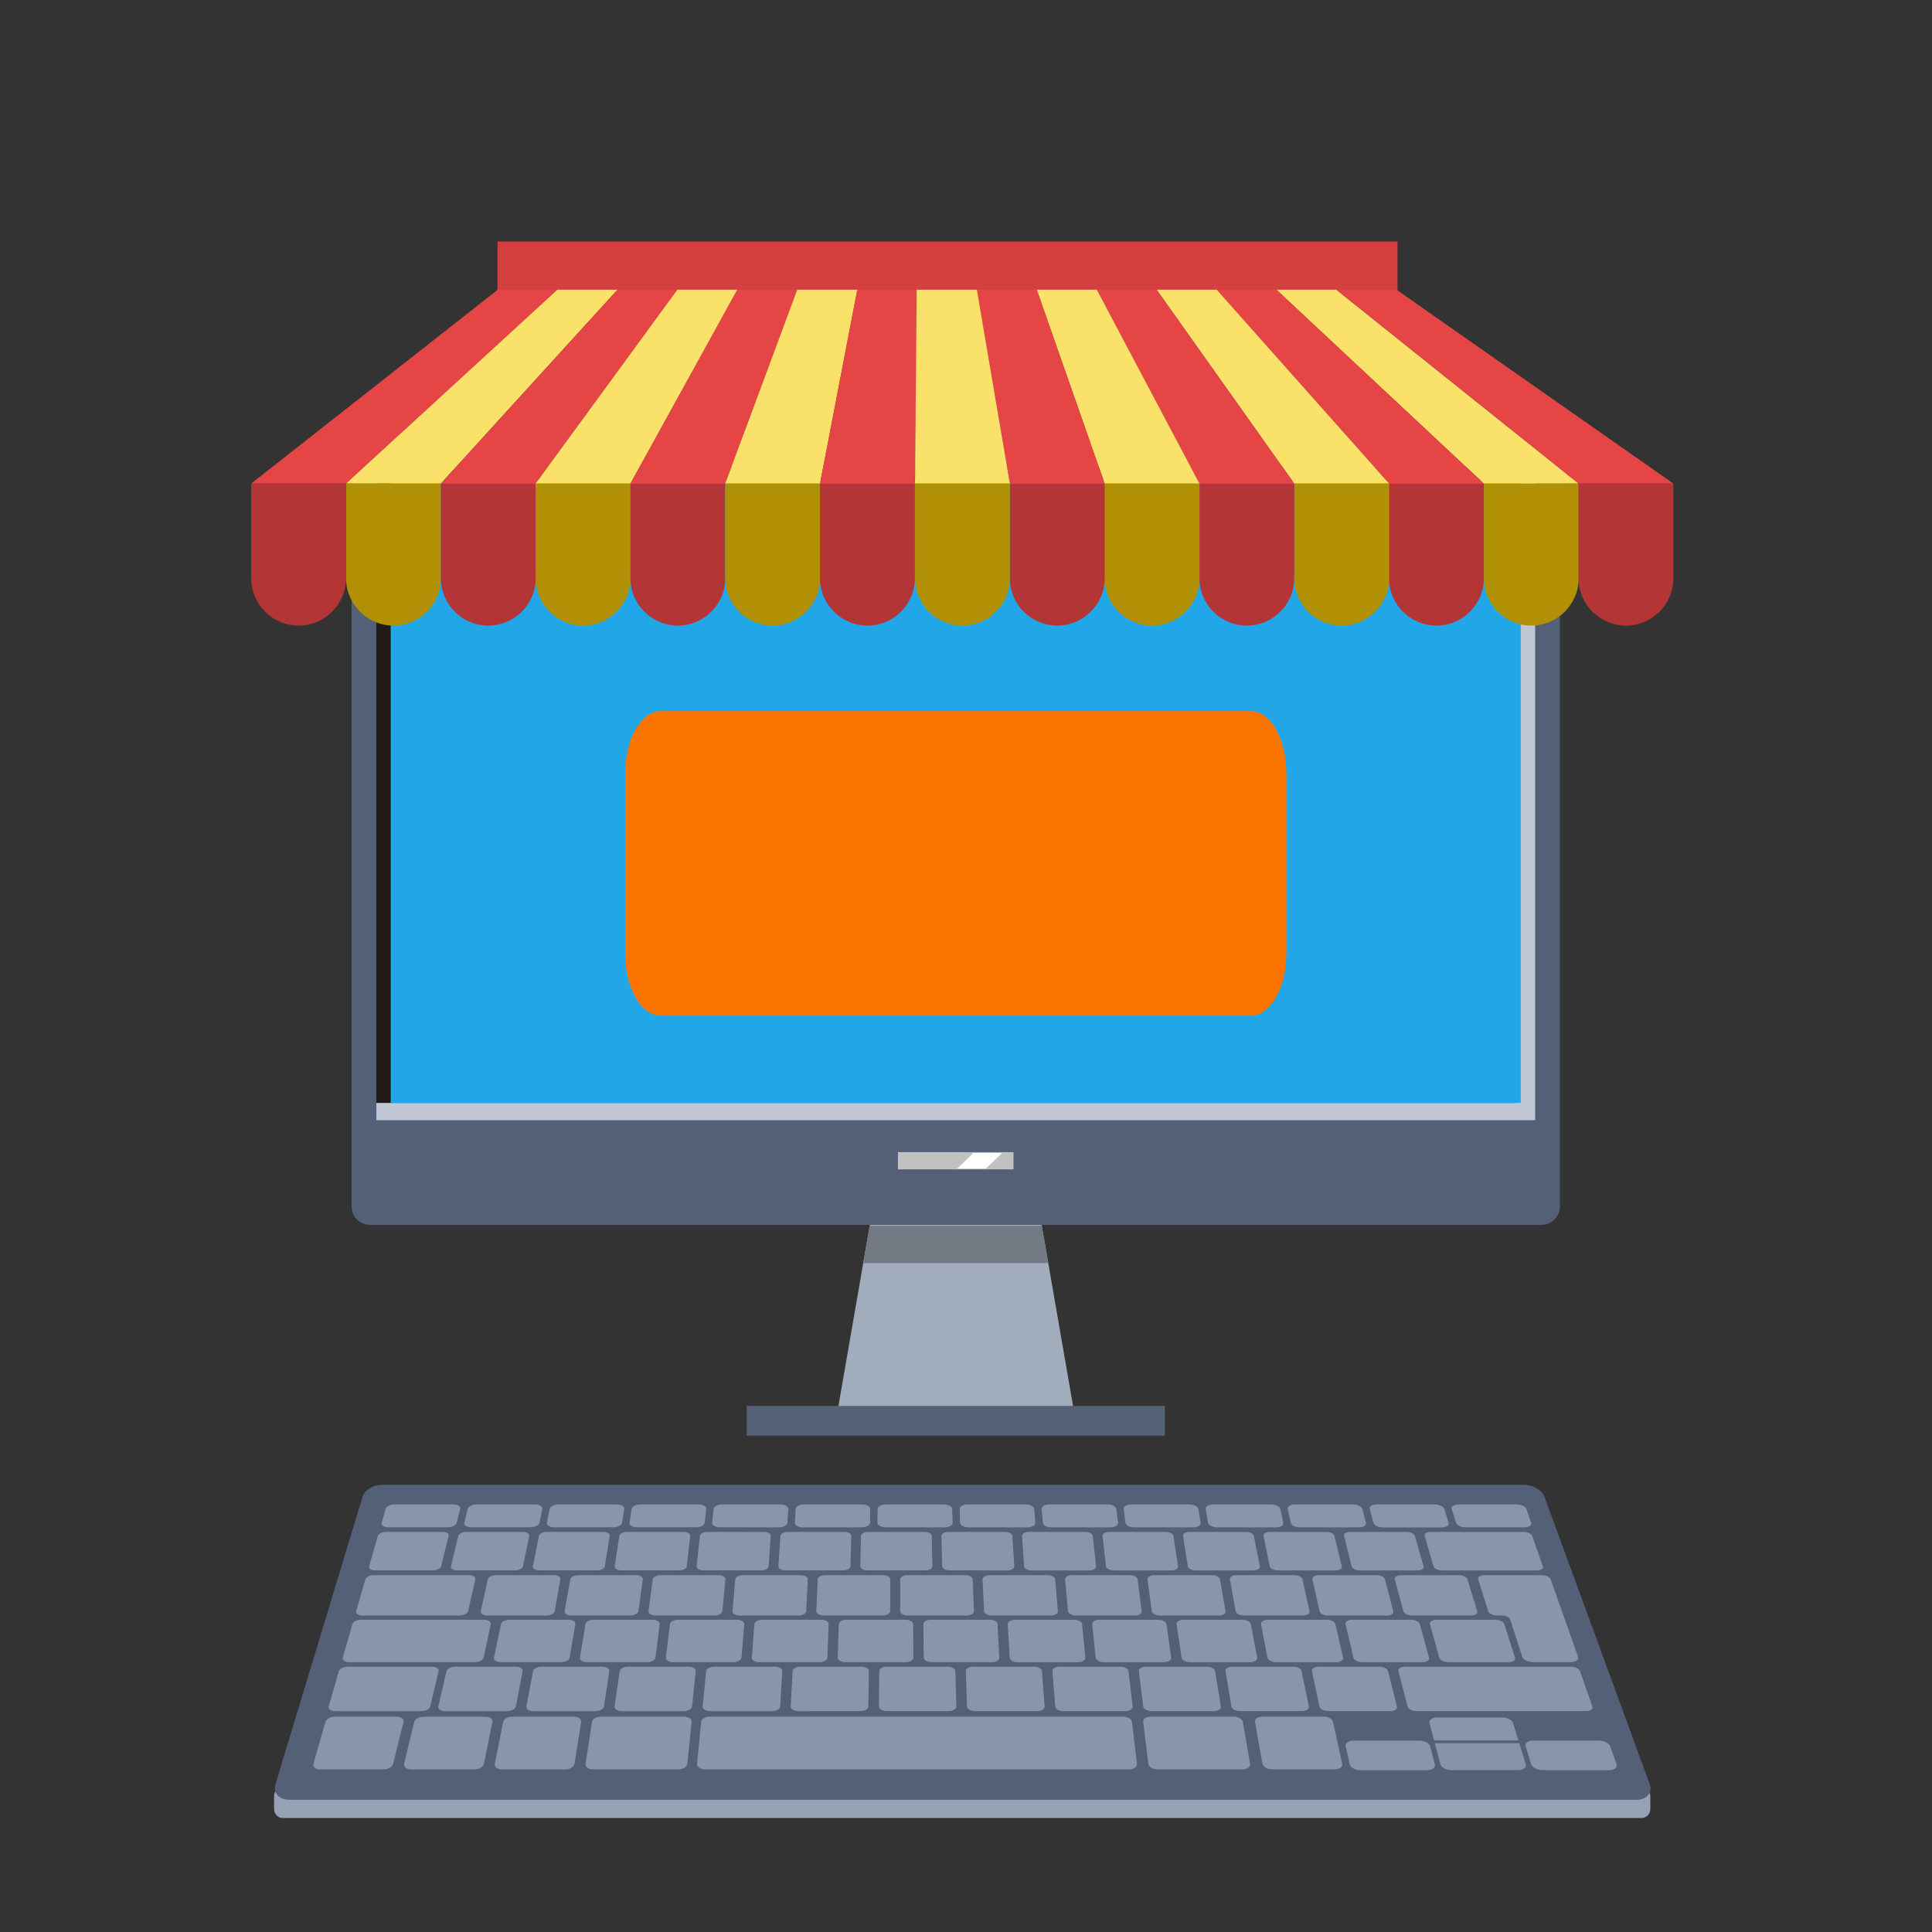 <svg width="200" height="200" viewBox="0 0 200 200" fill="none" xmlns="http://www.w3.org/2000/svg">
<rect x="0" y="0" width="200" height="200" fill="#333333" stroke="none"/>
<path fill-rule="evenodd" clip-rule="evenodd" d="M29.29 184.994H169.92C170.424 184.994 170.838 185.408 170.838 185.912V187.288C170.838 187.792 170.424 188.205 169.92 188.205H29.29C28.786 188.205 28.373 187.792 28.373 187.288V185.912C28.373 185.405 28.786 184.994 29.29 184.994Z" fill="#94A2B4"/>
<path fill-rule="evenodd" clip-rule="evenodd" d="M39.533 153.706C59.233 153.706 78.944 153.706 98.644 153.706C118.345 153.706 138.056 153.706 157.767 153.706C158.679 153.706 159.631 154.255 159.876 154.922C161.476 159.289 163.153 163.87 164.913 168.673C166.764 173.726 168.713 179.054 170.769 184.661C171.102 185.568 170.486 186.315 169.411 186.315C146.159 186.315 122.907 186.315 99.671 186.315C76.432 186.315 53.183 186.315 29.944 186.315C28.869 186.315 28.251 185.571 28.525 184.664C30.227 179.056 31.84 173.726 33.373 168.667C34.829 163.862 36.221 159.279 37.541 154.913C37.741 154.252 38.621 153.706 39.533 153.706Z" fill="#545F78"/>
<path fill-rule="evenodd" clip-rule="evenodd" d="M40.913 155.735C42.905 155.735 44.895 155.735 46.886 155.735C47.366 155.735 47.697 155.94 47.636 156.191C47.518 156.673 47.398 157.156 47.278 157.641C47.214 157.897 46.777 158.108 46.292 158.108C44.276 158.108 42.26 158.108 40.241 158.108C39.756 158.108 39.431 157.897 39.505 157.641C39.647 157.156 39.785 156.673 39.924 156.191C39.996 155.94 40.436 155.735 40.913 155.735Z" fill="#8796AA"/>
<path fill-rule="evenodd" clip-rule="evenodd" d="M49.383 155.735C51.374 155.735 53.364 155.735 55.355 155.735C55.836 155.735 56.188 155.94 56.137 156.191C56.041 156.673 55.945 157.156 55.846 157.641C55.795 157.9 55.355 158.108 54.867 158.108C52.852 158.108 50.836 158.108 48.817 158.108C48.345 158.108 47.996 157.9 48.06 157.641C48.177 157.156 48.294 156.673 48.412 156.191C48.473 155.94 48.913 155.735 49.383 155.735Z" fill="#8796AA"/>
<path fill-rule="evenodd" clip-rule="evenodd" d="M57.859 155.735C59.838 155.735 61.827 155.735 63.819 155.738C64.299 155.738 64.659 155.94 64.621 156.191C64.547 156.673 64.472 157.156 64.397 157.641C64.358 157.9 63.926 158.108 63.44 158.108C61.424 158.108 59.408 158.108 57.403 158.108C56.918 158.108 56.561 157.9 56.611 157.641C56.707 157.156 56.801 156.673 56.897 156.191C56.947 155.94 57.382 155.735 57.859 155.735Z" fill="#8796AA"/>
<path fill-rule="evenodd" clip-rule="evenodd" d="M66.329 155.738C68.32 155.738 70.299 155.738 72.288 155.738C72.768 155.738 73.139 155.94 73.112 156.191C73.061 156.673 73.008 157.156 72.955 157.641C72.928 157.9 72.507 158.108 72.022 158.108C70.006 158.108 68 158.108 65.984 158.108C65.499 158.108 65.134 157.9 65.171 157.641C65.243 157.156 65.318 156.673 65.39 156.191C65.424 155.94 65.849 155.738 66.329 155.738Z" fill="#8796AA"/>
<path fill-rule="evenodd" clip-rule="evenodd" d="M74.795 155.738C76.784 155.738 78.763 155.738 80.754 155.738C81.234 155.738 81.613 155.94 81.6 156.194C81.57 156.673 81.541 157.156 81.509 157.644C81.493 157.9 81.082 158.111 80.597 158.111C78.581 158.111 76.576 158.111 74.56 158.108C74.075 158.108 73.699 157.9 73.725 157.641C73.776 157.156 73.827 156.673 73.875 156.191C73.901 155.94 74.315 155.738 74.795 155.738Z" fill="#8796AA"/>
<path fill-rule="evenodd" clip-rule="evenodd" d="M83.261 155.738C85.253 155.738 87.242 155.738 89.22 155.738C89.7 155.738 90.09 155.94 90.087 156.194C90.079 156.673 90.074 157.159 90.066 157.644C90.063 157.9 89.66 158.111 89.175 158.111C87.17 158.111 85.154 158.111 83.138 158.111C82.653 158.111 82.266 157.897 82.282 157.644C82.309 157.156 82.338 156.673 82.365 156.194C82.375 155.94 82.781 155.738 83.261 155.738Z" fill="#8796AA"/>
<path fill-rule="evenodd" clip-rule="evenodd" d="M91.727 155.738C93.719 155.738 95.708 155.738 97.686 155.738C98.166 155.738 98.564 155.94 98.572 156.194C98.588 156.676 98.601 157.159 98.617 157.644C98.625 157.9 98.233 158.111 97.748 158.111C95.745 158.111 93.727 158.111 91.711 158.111C91.225 158.111 90.828 157.897 90.833 157.644C90.839 157.159 90.844 156.673 90.849 156.194C90.852 155.94 91.247 155.738 91.727 155.738Z" fill="#8796AA"/>
<path fill-rule="evenodd" clip-rule="evenodd" d="M100.193 155.738C102.185 155.738 104.175 155.738 106.166 155.738C106.646 155.738 107.041 155.943 107.062 156.194C107.1 156.676 107.137 157.159 107.174 157.644C107.193 157.903 106.825 158.111 106.34 158.111C104.324 158.111 102.308 158.111 100.289 158.111C99.804 158.111 99.399 157.897 99.388 157.644C99.372 157.159 99.353 156.676 99.338 156.194C99.329 155.94 99.716 155.738 100.193 155.738Z" fill="#8796AA"/>
<path fill-rule="evenodd" clip-rule="evenodd" d="M108.66 155.738C110.649 155.738 112.641 155.738 114.633 155.738C115.113 155.738 115.531 155.943 115.561 156.194C115.619 156.676 115.681 157.159 115.739 157.644C115.771 157.903 115.398 158.111 114.913 158.111C112.897 158.111 110.881 158.111 108.862 158.111C108.377 158.111 107.974 157.903 107.953 157.644C107.913 157.159 107.876 156.676 107.836 156.194C107.817 155.946 108.182 155.738 108.66 155.738Z" fill="#8796AA"/>
<path fill-rule="evenodd" clip-rule="evenodd" d="M117.139 155.738C119.118 155.738 121.11 155.738 123.099 155.738C123.579 155.738 124.005 155.943 124.048 156.194C124.128 156.676 124.211 157.159 124.293 157.644C124.336 157.903 123.973 158.111 123.488 158.111C121.472 158.111 119.454 158.111 117.451 158.111C116.966 158.111 116.542 157.903 116.507 157.644C116.446 157.159 116.384 156.676 116.323 156.194C116.294 155.946 116.662 155.738 117.139 155.738Z" fill="#8796AA"/>
<path fill-rule="evenodd" clip-rule="evenodd" d="M125.605 155.738C127.584 155.738 129.576 155.738 131.565 155.738C132.045 155.738 132.482 155.943 132.535 156.194C132.639 156.676 132.743 157.159 132.847 157.644C132.903 157.903 132.549 158.111 132.063 158.111C130.048 158.111 128.032 158.111 126.026 158.111C125.541 158.111 125.106 157.903 125.061 157.644C124.976 157.159 124.893 156.676 124.81 156.194C124.77 155.946 125.128 155.738 125.605 155.738Z" fill="#8796AA"/>
<path fill-rule="evenodd" clip-rule="evenodd" d="M134.074 155.738C136.066 155.738 138.042 155.738 140.034 155.738C140.513 155.738 140.959 155.943 141.025 156.194C141.151 156.676 141.279 157.159 141.404 157.644C141.471 157.903 141.127 158.113 140.641 158.113C138.626 158.113 136.62 158.111 134.604 158.111C134.119 158.111 133.674 157.903 133.618 157.644C133.511 157.159 133.405 156.676 133.301 156.194C133.245 155.946 133.594 155.738 134.074 155.738Z" fill="#8796AA"/>
<path fill-rule="evenodd" clip-rule="evenodd" d="M142.54 155.738C144.532 155.738 146.511 155.738 148.5 155.738C148.98 155.738 149.436 155.943 149.513 156.199C149.663 156.679 149.809 157.164 149.961 157.649C150.041 157.905 149.705 158.116 149.22 158.116C147.204 158.116 145.199 158.116 143.183 158.116C142.698 158.116 142.244 157.905 142.175 157.647C142.044 157.161 141.916 156.679 141.788 156.196C141.722 155.946 142.06 155.738 142.54 155.738Z" fill="#8796AA"/>
<path fill-rule="evenodd" clip-rule="evenodd" d="M151.006 155.738C152.985 155.738 154.977 155.738 156.966 155.74C157.446 155.74 157.91 155.943 158.001 156.196C158.171 156.676 158.342 157.161 158.513 157.647C158.603 157.903 158.281 158.113 157.795 158.113C155.78 158.113 153.764 158.113 151.758 158.113C151.273 158.113 150.809 157.903 150.729 157.647C150.577 157.161 150.425 156.676 150.276 156.196C150.196 155.946 150.526 155.738 151.006 155.738Z" fill="#8796AA"/>
<path fill-rule="evenodd" clip-rule="evenodd" d="M39.983 158.58C41.919 158.58 43.852 158.58 45.785 158.58C46.209 158.58 46.502 158.766 46.447 158.988C46.188 160.028 45.926 161.084 45.66 162.148C45.604 162.377 45.212 162.566 44.777 162.566C42.801 162.566 40.825 162.566 38.852 162.566C38.431 162.566 38.143 162.377 38.207 162.148C38.514 161.084 38.818 160.028 39.116 158.988C39.183 158.764 39.572 158.58 39.983 158.58Z" fill="#8796AA"/>
<path fill-rule="evenodd" clip-rule="evenodd" d="M48.308 158.58C50.241 158.58 52.177 158.58 54.111 158.58C54.521 158.58 54.833 158.766 54.788 158.988C54.575 160.025 54.361 161.081 54.142 162.148C54.094 162.377 53.7 162.566 53.281 162.566C51.305 162.566 49.329 162.566 47.353 162.566C46.922 162.566 46.623 162.377 46.679 162.148C46.938 161.081 47.196 160.025 47.447 158.988C47.503 158.764 47.884 158.58 48.308 158.58Z" fill="#8796AA"/>
<path fill-rule="evenodd" clip-rule="evenodd" d="M56.62 158.58C58.553 158.58 60.489 158.58 62.422 158.58C62.846 158.58 63.153 158.766 63.118 158.988C62.953 160.028 62.785 161.081 62.614 162.148C62.577 162.377 62.203 162.566 61.771 162.566C59.795 162.566 57.819 162.566 55.844 162.566C55.422 162.566 55.116 162.377 55.164 162.148C55.374 161.081 55.585 160.028 55.793 158.988C55.833 158.764 56.206 158.58 56.62 158.58Z" fill="#8796AA"/>
<path fill-rule="evenodd" clip-rule="evenodd" d="M64.942 158.58C66.875 158.583 68.811 158.582 70.744 158.582C71.155 158.582 71.486 158.766 71.459 158.988C71.339 160.028 71.219 161.081 71.096 162.148C71.07 162.38 70.691 162.566 70.27 162.566C68.294 162.566 66.318 162.566 64.342 162.566C63.91 162.566 63.593 162.377 63.63 162.148C63.795 161.081 63.958 160.028 64.118 158.988C64.153 158.764 64.518 158.58 64.942 158.58Z" fill="#8796AA"/>
<path fill-rule="evenodd" clip-rule="evenodd" d="M73.254 158.583C75.187 158.583 77.123 158.583 79.056 158.583C79.48 158.583 79.805 158.767 79.789 158.988C79.717 160.028 79.642 161.082 79.568 162.148C79.552 162.38 79.195 162.567 78.76 162.567C76.784 162.567 74.808 162.567 72.832 162.567C72.411 162.567 72.088 162.38 72.112 162.148C72.23 161.082 72.344 160.028 72.459 158.988C72.483 158.764 72.84 158.583 73.254 158.583Z" fill="#8796AA"/>
<path fill-rule="evenodd" clip-rule="evenodd" d="M81.576 158.583C83.509 158.583 85.445 158.583 87.378 158.583C87.789 158.583 88.135 158.767 88.127 158.988C88.101 160.028 88.074 161.082 88.047 162.148C88.042 162.38 87.68 162.567 87.258 162.567C85.282 162.567 83.306 162.567 81.331 162.567C80.896 162.567 80.565 162.38 80.581 162.148C80.65 161.082 80.72 160.028 80.787 158.988C80.802 158.764 81.152 158.583 81.576 158.583Z" fill="#8796AA"/>
<path fill-rule="evenodd" clip-rule="evenodd" d="M89.887 158.583C91.82 158.583 93.756 158.583 95.69 158.583C96.114 158.583 96.455 158.767 96.458 158.991C96.476 160.028 96.498 161.084 96.516 162.148C96.519 162.38 96.18 162.567 95.746 162.567C93.77 162.567 91.794 162.567 89.818 162.567C89.397 162.567 89.058 162.38 89.061 162.148C89.082 161.082 89.103 160.028 89.125 158.988C89.135 158.764 89.474 158.583 89.887 158.583Z" fill="#8796AA"/>
<path fill-rule="evenodd" clip-rule="evenodd" d="M98.209 158.583C100.143 158.583 102.079 158.583 104.012 158.583C104.422 158.583 104.785 158.77 104.798 158.991C104.865 160.028 104.932 161.084 104.998 162.148C105.012 162.38 104.668 162.569 104.246 162.569C102.271 162.569 100.295 162.569 98.321 162.567C97.887 162.567 97.54 162.38 97.532 162.148C97.505 161.084 97.481 160.028 97.455 158.991C97.452 158.764 97.785 158.583 98.209 158.583Z" fill="#8796AA"/>
<path fill-rule="evenodd" clip-rule="evenodd" d="M106.521 158.583C108.454 158.583 110.39 158.583 112.323 158.583C112.747 158.583 113.105 158.77 113.129 158.991C113.241 160.028 113.355 161.084 113.47 162.148C113.494 162.38 113.171 162.569 112.739 162.569C110.764 162.569 108.788 162.569 106.812 162.569C106.39 162.569 106.033 162.38 106.017 162.148C105.942 161.084 105.87 160.028 105.798 158.991C105.785 158.77 106.11 158.583 106.521 158.583Z" fill="#8796AA"/>
<path fill-rule="evenodd" clip-rule="evenodd" d="M114.846 158.583C116.779 158.583 118.715 158.583 120.648 158.583C121.059 158.583 121.438 158.77 121.472 158.991C121.632 160.031 121.792 161.084 121.955 162.148C121.989 162.38 121.662 162.569 121.24 162.569C119.264 162.569 117.288 162.569 115.312 162.569C114.881 162.569 114.513 162.38 114.489 162.148C114.369 161.084 114.249 160.028 114.131 158.991C114.105 158.77 114.419 158.583 114.846 158.583Z" fill="#8796AA"/>
<path fill-rule="evenodd" clip-rule="evenodd" d="M123.155 158.583C125.088 158.583 127.024 158.583 128.957 158.586C129.381 158.586 129.754 158.767 129.797 158.991C130.002 160.031 130.21 161.084 130.421 162.151C130.466 162.377 130.16 162.569 129.725 162.569C127.749 162.569 125.773 162.569 123.797 162.569C123.376 162.569 123.003 162.38 122.965 162.148C122.797 161.084 122.629 160.031 122.467 158.991C122.435 158.77 122.744 158.583 123.155 158.583Z" fill="#8796AA"/>
<path fill-rule="evenodd" clip-rule="evenodd" d="M131.48 158.586C133.413 158.586 135.349 158.586 137.282 158.586C137.696 158.586 138.088 158.767 138.141 158.991C138.392 160.031 138.648 161.084 138.906 162.151C138.962 162.377 138.65 162.569 138.229 162.569C136.253 162.569 134.277 162.569 132.301 162.569C131.867 162.569 131.485 162.38 131.44 162.151C131.224 161.084 131.011 160.031 130.8 158.991C130.755 158.77 131.056 158.586 131.48 158.586Z" fill="#8796AA"/>
<path fill-rule="evenodd" clip-rule="evenodd" d="M139.789 158.586C141.722 158.586 143.658 158.586 145.591 158.586C146.015 158.586 146.404 158.77 146.468 158.991C146.767 160.036 147.068 161.087 147.372 162.151C147.436 162.377 147.148 162.569 146.714 162.569C144.738 162.569 142.762 162.569 140.786 162.569C140.365 162.569 139.975 162.38 139.917 162.151C139.653 161.087 139.394 160.034 139.136 158.991C139.088 158.77 139.378 158.586 139.789 158.586Z" fill="#8796AA"/>
<path fill-rule="evenodd" clip-rule="evenodd" d="M148.124 158.586C151.319 158.586 154.513 158.586 157.708 158.586C158.132 158.586 158.532 158.77 158.612 158.994C158.977 160.034 159.347 161.087 159.721 162.151C159.803 162.383 159.523 162.569 159.092 162.569C155.828 162.569 152.566 162.569 149.303 162.569C148.868 162.569 148.468 162.38 148.401 162.151C148.089 161.087 147.783 160.034 147.479 158.991C147.417 158.77 147.7 158.586 148.124 158.586Z" fill="#8796AA"/>
<path fill-rule="evenodd" clip-rule="evenodd" d="M38.714 163.054C41.985 163.054 45.255 163.054 48.54 163.054C48.961 163.054 49.262 163.249 49.209 163.481C48.958 164.574 48.708 165.678 48.452 166.798C48.396 167.038 47.998 167.235 47.566 167.235C44.209 167.235 40.868 167.235 37.524 167.235C37.092 167.235 36.799 167.041 36.868 166.798C37.191 165.678 37.508 164.574 37.823 163.481C37.892 163.246 38.292 163.054 38.714 163.054Z" fill="#8796AA"/>
<path fill-rule="evenodd" clip-rule="evenodd" d="M51.377 163.054C53.358 163.054 55.339 163.054 57.318 163.054C57.753 163.054 58.062 163.249 58.019 163.481C57.819 164.574 57.617 165.678 57.414 166.798C57.369 167.038 56.982 167.235 56.537 167.235C54.513 167.235 52.489 167.235 50.465 167.235C50.033 167.235 49.713 167.041 49.766 166.798C50.014 165.678 50.26 164.574 50.502 163.481C50.553 163.249 50.956 163.054 51.377 163.054Z" fill="#8796AA"/>
<path fill-rule="evenodd" clip-rule="evenodd" d="M59.899 163.057C61.881 163.057 63.862 163.057 65.84 163.057C66.262 163.057 66.582 163.249 66.547 163.481C66.398 164.572 66.243 165.676 66.088 166.799C66.054 167.039 65.675 167.236 65.243 167.236C63.219 167.236 61.195 167.236 59.171 167.236C58.726 167.236 58.409 167.041 58.451 166.799C58.649 165.676 58.846 164.572 59.038 163.481C59.086 163.249 59.465 163.055 59.899 163.057Z" fill="#8796AA"/>
<path fill-rule="evenodd" clip-rule="evenodd" d="M68.411 163.057C70.392 163.057 72.373 163.057 74.352 163.057C74.786 163.057 75.112 163.249 75.09 163.481C74.989 164.572 74.885 165.676 74.781 166.799C74.76 167.039 74.386 167.238 73.944 167.238C71.92 167.238 69.896 167.238 67.872 167.236C67.44 167.236 67.102 167.041 67.133 166.799C67.283 165.676 67.429 164.572 67.573 163.481C67.605 163.249 67.987 163.057 68.411 163.057Z" fill="#8796AA"/>
<path fill-rule="evenodd" clip-rule="evenodd" d="M76.92 163.057C78.901 163.057 80.893 163.057 82.874 163.057C83.296 163.057 83.632 163.249 83.621 163.481C83.568 164.572 83.514 165.676 83.458 166.799C83.448 167.039 83.085 167.238 82.653 167.238C80.629 167.238 78.592 167.238 76.568 167.238C76.136 167.238 75.803 167.039 75.824 166.799C75.923 165.676 76.021 164.572 76.117 163.481C76.136 163.249 76.499 163.057 76.92 163.057Z" fill="#8796AA"/>
<path fill-rule="evenodd" clip-rule="evenodd" d="M85.445 163.057C87.426 163.057 89.405 163.057 91.386 163.057C91.807 163.057 92.165 163.249 92.165 163.484C92.159 164.575 92.157 165.679 92.151 166.799C92.151 167.039 91.783 167.238 91.354 167.238C89.33 167.238 87.306 167.238 85.282 167.238C84.85 167.238 84.496 167.039 84.504 166.799C84.552 165.676 84.6 164.572 84.648 163.481C84.656 163.249 85.021 163.057 85.445 163.057Z" fill="#8796AA"/>
<path fill-rule="evenodd" clip-rule="evenodd" d="M93.953 163.057C95.934 163.057 97.916 163.057 99.894 163.057C100.329 163.057 100.681 163.249 100.692 163.484C100.734 164.575 100.78 165.679 100.825 166.799C100.836 167.039 100.492 167.238 100.046 167.238C98.022 167.238 95.999 167.238 93.975 167.238C93.543 167.238 93.191 167.039 93.191 166.799C93.191 165.679 93.188 164.575 93.188 163.484C93.188 163.249 93.532 163.057 93.953 163.057Z" fill="#8796AA"/>
<path fill-rule="evenodd" clip-rule="evenodd" d="M102.476 163.057C104.457 163.057 106.438 163.057 108.417 163.057C108.838 163.057 109.214 163.249 109.233 163.484C109.326 164.575 109.419 165.679 109.515 166.799C109.537 167.039 109.187 167.238 108.755 167.238C106.732 167.238 104.708 167.238 102.684 167.238C102.238 167.238 101.878 167.039 101.868 166.799C101.817 165.679 101.766 164.575 101.716 163.484C101.705 163.249 102.041 163.057 102.476 163.057Z" fill="#8796AA"/>
<path fill-rule="evenodd" clip-rule="evenodd" d="M110.988 163.057C112.969 163.057 114.95 163.057 116.929 163.057C117.363 163.057 117.734 163.249 117.763 163.484C117.905 164.575 118.049 165.679 118.193 166.799C118.225 167.039 117.897 167.238 117.454 167.238C115.43 167.238 113.406 167.238 111.382 167.238C110.95 167.238 110.582 167.039 110.558 166.799C110.457 165.679 110.358 164.575 110.26 163.484C110.238 163.249 110.566 163.057 110.988 163.057Z" fill="#8796AA"/>
<path fill-rule="evenodd" clip-rule="evenodd" d="M119.51 163.057C121.491 163.057 123.47 163.057 125.451 163.057C125.872 163.057 126.251 163.252 126.291 163.484C126.48 164.575 126.672 165.679 126.867 166.799C126.909 167.039 126.59 167.238 126.16 167.238C124.136 167.238 122.112 167.238 120.089 167.238C119.646 167.238 119.265 167.039 119.233 166.799C119.081 165.679 118.931 164.575 118.785 163.484C118.758 163.249 119.075 163.057 119.51 163.057Z" fill="#8796AA"/>
<path fill-rule="evenodd" clip-rule="evenodd" d="M128.021 163.057C130.003 163.057 131.984 163.057 133.962 163.057C134.397 163.06 134.784 163.252 134.834 163.484C135.072 164.575 135.314 165.679 135.56 166.799C135.613 167.039 135.304 167.238 134.861 167.238C132.837 167.238 130.813 167.238 128.789 167.238C128.357 167.238 127.957 167.039 127.915 166.799C127.715 165.679 127.515 164.575 127.32 163.484C127.275 163.252 127.6 163.057 128.021 163.057Z" fill="#8796AA"/>
<path fill-rule="evenodd" clip-rule="evenodd" d="M136.53 163.06C138.524 163.06 140.503 163.06 142.484 163.06C142.906 163.06 143.303 163.252 143.364 163.484C143.652 164.575 143.943 165.679 144.236 166.799C144.3 167.044 143.999 167.239 143.569 167.239C141.546 167.239 139.522 167.239 137.484 167.239C137.052 167.239 136.655 167.044 136.602 166.799C136.351 165.679 136.103 164.575 135.861 163.484C135.807 163.252 136.109 163.06 136.53 163.06Z" fill="#8796AA"/>
<path fill-rule="evenodd" clip-rule="evenodd" d="M145.055 163.06C147.036 163.06 149.015 163.06 150.996 163.06C151.418 163.06 151.836 163.252 151.906 163.484C152.242 164.577 152.583 165.681 152.927 166.799C153.001 167.044 152.697 167.239 152.266 167.239C150.242 167.239 148.218 167.239 146.194 167.239C145.762 167.239 145.346 167.044 145.279 166.799C144.981 165.684 144.682 164.577 144.389 163.484C144.327 163.252 144.631 163.06 145.055 163.06Z" fill="#8796AA"/>
<path fill-rule="evenodd" clip-rule="evenodd" d="M52.753 167.673C54.782 167.673 56.809 167.673 58.838 167.673C59.284 167.673 59.601 167.876 59.561 168.124C59.366 169.268 59.166 170.433 58.969 171.601C58.926 171.854 58.529 172.065 58.073 172.065C55.998 172.065 53.924 172.065 51.852 172.065C51.409 172.065 51.079 171.857 51.132 171.601C51.377 170.433 51.623 169.268 51.863 168.124C51.913 167.878 52.321 167.673 52.753 167.673Z" fill="#8796AA"/>
<path fill-rule="evenodd" clip-rule="evenodd" d="M61.481 167.673C63.51 167.673 65.537 167.673 67.566 167.673C67.998 167.673 68.326 167.878 68.294 168.124C68.15 169.268 68.003 170.428 67.856 171.601C67.825 171.854 67.438 172.065 66.995 172.065C64.921 172.065 62.846 172.065 60.774 172.065C60.318 172.065 59.993 171.857 60.033 171.601C60.227 170.43 60.417 169.268 60.606 168.124C60.649 167.878 61.035 167.673 61.481 167.673Z" fill="#8796AA"/>
<path fill-rule="evenodd" clip-rule="evenodd" d="M70.198 167.673C72.227 167.673 74.254 167.673 76.283 167.673C76.728 167.673 77.064 167.878 77.045 168.124C76.952 169.27 76.859 170.428 76.763 171.601C76.741 171.854 76.363 172.065 75.909 172.065C73.835 172.065 71.76 172.065 69.688 172.065C69.246 172.065 68.896 171.857 68.928 171.601C69.07 170.43 69.208 169.268 69.347 168.124C69.374 167.881 69.766 167.673 70.198 167.673Z" fill="#8796AA"/>
<path fill-rule="evenodd" clip-rule="evenodd" d="M78.915 167.673C80.957 167.673 82.984 167.673 85.013 167.673C85.445 167.673 85.792 167.878 85.781 168.124C85.739 169.27 85.696 170.428 85.653 171.601C85.645 171.854 85.275 172.065 84.835 172.065C82.76 172.065 80.686 172.065 78.598 172.065C78.155 172.065 77.811 171.857 77.83 171.601C77.918 170.43 78.006 169.273 78.094 168.124C78.115 167.881 78.483 167.673 78.915 167.673Z" fill="#8796AA"/>
<path fill-rule="evenodd" clip-rule="evenodd" d="M87.642 167.673C89.672 167.673 91.701 167.673 93.728 167.673C94.159 167.673 94.528 167.878 94.53 168.124C94.538 169.27 94.549 170.428 94.557 171.601C94.559 171.854 94.186 172.065 93.743 172.065C91.669 172.065 89.594 172.065 87.522 172.065C87.08 172.065 86.712 171.857 86.72 171.601C86.757 170.43 86.792 169.273 86.829 168.124C86.84 167.881 87.21 167.673 87.642 167.673Z" fill="#8796AA"/>
<path fill-rule="evenodd" clip-rule="evenodd" d="M96.359 167.673C98.388 167.673 100.418 167.673 102.444 167.673C102.89 167.673 103.252 167.878 103.266 168.124C103.324 169.27 103.386 170.428 103.447 171.601C103.46 171.854 103.111 172.065 102.655 172.065C100.58 172.065 98.506 172.065 96.434 172.065C95.991 172.065 95.629 171.857 95.626 171.601C95.61 170.43 95.594 169.273 95.581 168.124C95.578 167.881 95.927 167.673 96.359 167.673Z" fill="#8796AA"/>
<path fill-rule="evenodd" clip-rule="evenodd" d="M105.09 167.678C107.119 167.678 109.145 167.678 111.175 167.678C111.607 167.678 111.993 167.881 112.017 168.126C112.129 169.273 112.241 170.43 112.356 171.603C112.38 171.857 112.025 172.067 111.585 172.067C109.511 172.067 107.436 172.067 105.364 172.067C104.908 172.067 104.535 171.859 104.522 171.603C104.452 170.433 104.386 169.275 104.319 168.126C104.303 167.881 104.644 167.678 105.09 167.678Z" fill="#8796AA"/>
<path fill-rule="evenodd" clip-rule="evenodd" d="M113.806 167.678C115.835 167.678 117.862 167.678 119.891 167.678C120.336 167.678 120.718 167.881 120.752 168.126C120.915 169.273 121.078 170.43 121.246 171.603C121.28 171.857 120.95 172.067 120.494 172.067C118.419 172.067 116.344 172.067 114.273 172.067C113.83 172.067 113.449 171.859 113.422 171.603C113.302 170.433 113.182 169.275 113.065 168.126C113.041 167.881 113.374 167.678 113.806 167.678Z" fill="#8796AA"/>
<path fill-rule="evenodd" clip-rule="evenodd" d="M122.534 167.678C124.563 167.678 126.59 167.678 128.619 167.678C129.051 167.678 129.443 167.881 129.488 168.126C129.701 169.273 129.917 170.43 130.136 171.603C130.184 171.857 129.861 172.067 129.419 172.067C127.344 172.067 125.27 172.067 123.198 172.067C122.742 172.067 122.35 171.859 122.313 171.603C122.139 170.433 121.969 169.275 121.801 168.126C121.766 167.881 122.089 167.678 122.534 167.678Z" fill="#8796AA"/>
<path fill-rule="evenodd" clip-rule="evenodd" d="M131.251 167.678C133.28 167.678 135.309 167.678 137.336 167.678C137.781 167.678 138.181 167.881 138.237 168.126C138.501 169.273 138.77 170.43 139.039 171.603C139.098 171.857 138.783 172.067 138.33 172.067C136.256 172.067 134.181 172.067 132.109 172.067C131.666 172.067 131.253 171.859 131.205 171.603C130.981 170.433 130.76 169.275 130.539 168.126C130.491 167.881 130.819 167.678 131.251 167.678Z" fill="#8796AA"/>
<path fill-rule="evenodd" clip-rule="evenodd" d="M139.968 167.678C142.01 167.678 144.037 167.678 146.066 167.678C146.498 167.678 146.906 167.881 146.976 168.126C147.29 169.273 147.61 170.43 147.933 171.603C148.002 171.857 147.698 172.067 147.258 172.067C145.184 172.067 143.109 172.067 141.024 172.067C140.581 172.067 140.171 171.859 140.112 171.603C139.835 170.433 139.56 169.275 139.291 168.126C139.229 167.881 139.536 167.678 139.968 167.678Z" fill="#8796AA"/>
<path fill-rule="evenodd" clip-rule="evenodd" d="M148.697 167.678C150.726 167.678 152.753 167.678 154.782 167.678C155.214 167.678 155.646 167.881 155.723 168.126C156.091 169.273 156.462 170.435 156.838 171.603C156.921 171.857 156.611 172.067 156.169 172.067C154.094 172.067 152.02 172.067 149.945 172.067C149.502 172.067 149.07 171.859 148.998 171.603C148.67 170.435 148.342 169.275 148.022 168.126C147.956 167.881 148.262 167.678 148.697 167.678Z" fill="#8796AA"/>
<path fill-rule="evenodd" clip-rule="evenodd" d="M47.14 172.531C49.22 172.531 51.297 172.531 53.377 172.531C53.833 172.531 54.155 172.739 54.105 172.998C53.873 174.203 53.635 175.425 53.398 176.654C53.347 176.921 52.934 177.139 52.467 177.139C50.34 177.139 48.214 177.139 46.086 177.139C45.633 177.139 45.313 176.921 45.374 176.654C45.66 175.425 45.945 174.203 46.225 172.998C46.286 172.739 46.697 172.531 47.14 172.531Z" fill="#8796AA"/>
<path fill-rule="evenodd" clip-rule="evenodd" d="M56.086 172.531C58.166 172.531 60.243 172.531 62.323 172.531C62.766 172.531 63.11 172.739 63.072 172.998C62.894 174.203 62.712 175.422 62.528 176.654C62.488 176.921 62.072 177.139 61.619 177.139C59.494 177.139 57.366 177.139 55.238 177.139C54.771 177.139 54.441 176.921 54.491 176.654C54.723 175.422 54.953 174.203 55.179 172.998C55.227 172.739 55.63 172.531 56.086 172.531Z" fill="#8796AA"/>
<path fill-rule="evenodd" clip-rule="evenodd" d="M65.019 172.531C67.099 172.531 69.176 172.531 71.256 172.531C71.712 172.531 72.053 172.739 72.026 172.998C71.901 174.203 71.773 175.422 71.645 176.654C71.618 176.921 71.224 177.139 70.757 177.139C68.629 177.139 66.504 177.139 64.376 177.139C63.923 177.139 63.584 176.921 63.621 176.654C63.797 175.422 63.973 174.203 64.147 172.998C64.184 172.739 64.576 172.531 65.019 172.531Z" fill="#8796AA"/>
<path fill-rule="evenodd" clip-rule="evenodd" d="M73.965 172.531C76.045 172.531 78.122 172.531 80.202 172.531C80.645 172.531 80.994 172.739 80.981 172.998C80.909 174.203 80.837 175.422 80.762 176.654C80.746 176.921 80.362 177.139 79.909 177.139C77.781 177.139 75.656 177.139 73.528 177.139C73.061 177.139 72.712 176.921 72.739 176.654C72.861 175.422 72.981 174.203 73.101 172.998C73.125 172.739 73.509 172.531 73.965 172.531Z" fill="#8796AA"/>
<path fill-rule="evenodd" clip-rule="evenodd" d="M82.898 172.531C84.975 172.531 87.055 172.531 89.135 172.531C89.591 172.531 89.951 172.739 89.945 172.998C89.927 174.203 89.908 175.422 89.889 176.654C89.884 176.921 89.511 177.137 89.044 177.137C86.916 177.139 84.791 177.139 82.663 177.139C82.21 177.139 81.839 176.921 81.852 176.654C81.919 175.422 81.986 174.203 82.05 172.998C82.068 172.739 82.455 172.531 82.898 172.531Z" fill="#8796AA"/>
<path fill-rule="evenodd" clip-rule="evenodd" d="M91.844 172.531C93.924 172.531 96.001 172.531 98.081 172.531C98.524 172.531 98.892 172.739 98.9 172.998C98.935 174.203 98.972 175.422 99.007 176.654C99.015 176.921 98.652 177.137 98.199 177.137C96.071 177.137 93.945 177.137 91.818 177.137C91.351 177.137 90.983 176.921 90.986 176.654C90.999 175.422 91.01 174.203 91.02 172.998C91.023 172.739 91.388 172.531 91.844 172.531Z" fill="#8796AA"/>
<path fill-rule="evenodd" clip-rule="evenodd" d="M100.777 172.531C102.857 172.531 104.934 172.531 107.014 172.531C107.457 172.531 107.849 172.739 107.867 172.998C107.958 174.203 108.046 175.422 108.139 176.654C108.158 176.921 107.79 177.137 107.339 177.137C105.214 177.137 103.086 177.137 100.958 177.137C100.505 177.137 100.113 176.921 100.105 176.654C100.062 175.422 100.02 174.203 99.977 172.998C99.964 172.739 100.332 172.531 100.777 172.531Z" fill="#8796AA"/>
<path fill-rule="evenodd" clip-rule="evenodd" d="M109.707 172.531C111.787 172.531 113.864 172.531 115.958 172.531C116.4 172.531 116.787 172.739 116.819 172.998C116.963 174.203 117.107 175.417 117.254 176.654C117.286 176.921 116.942 177.137 116.488 177.137C114.347 177.137 112.222 177.137 110.094 177.137C109.641 177.137 109.254 176.921 109.233 176.654C109.134 175.422 109.038 174.203 108.942 172.998C108.921 172.739 109.265 172.531 109.707 172.531Z" fill="#8796AA"/>
<path fill-rule="evenodd" clip-rule="evenodd" d="M118.653 172.531C120.733 172.531 122.81 172.531 124.89 172.531C125.333 172.531 125.744 172.739 125.784 172.998C125.981 174.201 126.178 175.417 126.381 176.654C126.424 176.921 126.077 177.137 125.624 177.137C123.496 177.137 121.37 177.137 119.243 177.137C118.776 177.137 118.379 176.921 118.347 176.654C118.195 175.417 118.043 174.203 117.893 172.998C117.861 172.739 118.197 172.531 118.653 172.531Z" fill="#8796AA"/>
<path fill-rule="evenodd" clip-rule="evenodd" d="M127.587 172.531C129.666 172.531 131.744 172.531 133.824 172.531C134.28 172.531 134.685 172.739 134.738 172.998C134.989 174.201 135.242 175.417 135.498 176.654C135.554 176.918 135.229 177.137 134.762 177.137C132.634 177.137 130.509 177.137 128.381 177.137C127.928 177.137 127.52 176.921 127.477 176.654C127.269 175.417 127.064 174.201 126.861 172.998C126.819 172.739 127.144 172.531 127.587 172.531Z" fill="#8796AA"/>
<path fill-rule="evenodd" clip-rule="evenodd" d="M136.533 172.531C138.613 172.531 140.69 172.531 142.77 172.531C143.212 172.531 143.626 172.739 143.692 172.998C143.996 174.201 144.303 175.417 144.615 176.654C144.682 176.918 144.367 177.137 143.914 177.137C141.786 177.137 139.661 177.137 137.533 177.137C137.066 177.137 136.65 176.918 136.591 176.654C136.327 175.417 136.069 174.201 135.813 172.998C135.759 172.739 136.077 172.531 136.533 172.531Z" fill="#8796AA"/>
<path fill-rule="evenodd" clip-rule="evenodd" d="M145.466 172.531C151.167 172.531 156.868 172.531 162.58 172.531C163.036 172.531 163.47 172.742 163.561 172.998C163.985 174.201 164.411 175.422 164.846 176.654C164.939 176.918 164.646 177.137 164.179 177.137C158.334 177.137 152.503 177.137 146.671 177.137C146.218 177.137 145.778 176.918 145.708 176.654C145.391 175.422 145.076 174.201 144.764 172.998C144.7 172.739 145.023 172.531 145.466 172.531Z" fill="#8796AA"/>
<path fill-rule="evenodd" clip-rule="evenodd" d="M37.399 167.673C41.625 167.673 45.868 167.673 50.108 167.673C50.539 167.673 50.862 167.876 50.809 168.124C50.563 169.268 50.313 170.433 50.062 171.601C50.009 171.854 49.587 172.065 49.148 172.065C44.812 172.065 40.476 172.065 36.154 172.065C35.711 172.065 35.41 171.857 35.484 171.601C35.82 170.433 36.156 169.268 36.487 168.121C36.556 167.878 36.969 167.673 37.399 167.673Z" fill="#8796AA"/>
<path fill-rule="evenodd" clip-rule="evenodd" d="M36.02 172.531C38.906 172.531 41.801 172.531 44.697 172.531C45.153 172.531 45.465 172.739 45.404 172.998C45.119 174.203 44.831 175.425 44.537 176.654C44.473 176.921 44.052 177.139 43.585 177.139C40.623 177.139 37.658 177.139 34.709 177.139C34.255 177.139 33.949 176.921 34.023 176.654C34.378 175.425 34.73 174.203 35.077 172.998C35.157 172.739 35.578 172.531 36.02 172.531Z" fill="#8796AA"/>
<path fill-rule="evenodd" clip-rule="evenodd" d="M34.687 177.712C36.821 177.712 38.951 177.712 41.084 177.712C41.538 177.712 41.849 177.955 41.772 178.261C41.42 179.683 41.063 181.125 40.698 182.589C40.62 182.907 40.172 183.168 39.706 183.168C37.516 183.168 35.327 183.168 33.138 183.168C32.658 183.168 32.351 182.907 32.442 182.589C32.863 181.125 33.277 179.683 33.685 178.261C33.778 177.955 34.221 177.712 34.687 177.712Z" fill="#8796AA"/>
<path fill-rule="evenodd" clip-rule="evenodd" d="M43.852 177.712C45.985 177.712 48.116 177.712 50.249 177.712C50.716 177.712 51.038 177.955 50.977 178.261C50.686 179.683 50.393 181.125 50.097 182.589C50.033 182.907 49.598 183.168 49.118 183.168C46.929 183.168 44.74 183.168 42.551 183.168C42.084 183.168 41.754 182.907 41.828 182.589C42.183 181.125 42.535 179.683 42.879 178.261C42.951 177.955 43.396 177.712 43.852 177.712Z" fill="#8796AA"/>
<path fill-rule="evenodd" clip-rule="evenodd" d="M53.027 177.71C55.161 177.71 57.291 177.71 59.424 177.71C59.878 177.71 60.211 177.955 60.163 178.262C59.936 179.683 59.707 181.126 59.475 182.589C59.424 182.904 59 183.168 58.536 183.168C56.347 183.168 54.158 183.168 51.969 183.168C51.489 183.168 51.158 182.907 51.222 182.589C51.513 181.126 51.798 179.683 52.081 178.262C52.139 177.955 52.561 177.712 53.027 177.71Z" fill="#8796AA"/>
<path fill-rule="evenodd" clip-rule="evenodd" d="M62.206 177.71C64.339 177.71 68.701 177.71 70.832 177.71C71.285 177.71 71.632 177.955 71.6 178.262C71.453 179.683 71.304 181.12 71.152 182.584C71.12 182.901 70.712 183.165 70.245 183.165C68.056 183.165 63.579 183.165 61.39 183.165C60.923 183.165 60.569 182.901 60.617 182.587C60.841 181.123 61.062 179.68 61.281 178.259C61.328 177.955 61.75 177.71 62.206 177.71Z" fill="#8796AA"/>
<path fill-rule="evenodd" clip-rule="evenodd" d="M119.099 177.71C121.232 177.71 125.592 177.71 127.725 177.71C128.194 177.71 128.608 177.955 128.658 178.256C128.904 179.678 129.154 181.12 129.408 182.584C129.464 182.901 129.128 183.16 128.648 183.16C126.459 183.16 121.981 183.16 119.792 183.16C119.326 183.16 118.912 182.899 118.875 182.584C118.694 181.12 118.518 179.678 118.342 178.256C118.302 177.955 118.643 177.71 119.099 177.71Z" fill="#8796AA"/>
<path fill-rule="evenodd" clip-rule="evenodd" d="M130.656 177.71C132.789 177.71 134.922 177.71 137.053 177.71C137.506 177.71 137.933 177.955 137.999 178.256C138.311 179.678 138.626 181.12 138.943 182.584C139.013 182.899 138.687 183.16 138.223 183.16C136.034 183.16 133.845 183.16 131.656 183.16C131.176 183.16 130.746 182.899 130.69 182.584C130.426 181.12 130.17 179.678 129.914 178.256C129.861 177.955 130.189 177.71 130.656 177.71Z" fill="#8796AA"/>
<path fill-rule="evenodd" clip-rule="evenodd" d="M73.475 177.71C74.534 177.71 84.717 177.71 94.884 177.71C105.052 177.71 115.219 177.71 116.294 177.71C116.747 177.71 117.147 177.955 117.185 178.256C117.353 179.678 117.521 181.12 117.694 182.584C117.731 182.901 117.382 183.16 116.915 183.16C115.814 183.16 105.377 183.16 94.938 183.16C84.501 183.16 74.048 183.163 72.96 183.163C72.494 183.163 72.126 182.899 72.155 182.581C72.299 181.118 72.443 179.68 72.582 178.259C72.611 177.955 73.019 177.71 73.475 177.71Z" fill="#8796AA"/>
<path fill-rule="evenodd" clip-rule="evenodd" d="M140.148 180.189C142.404 180.189 144.66 180.189 146.916 180.189C147.46 180.189 147.961 180.448 148.047 180.773C148.209 181.392 148.375 182.016 148.54 182.643C148.628 182.973 148.263 183.248 147.711 183.248C145.423 183.248 143.132 183.248 140.844 183.248C140.292 183.248 139.794 182.973 139.722 182.643C139.583 182.016 139.445 181.395 139.306 180.773C139.231 180.451 139.604 180.189 140.148 180.189Z" fill="#8796AA"/>
<path fill-rule="evenodd" clip-rule="evenodd" d="M158.737 180.187C160.979 180.187 163.235 180.187 165.491 180.187C166.035 180.187 166.571 180.448 166.686 180.773C166.904 181.392 167.126 182.016 167.344 182.64C167.462 182.973 167.107 183.248 166.555 183.248C164.267 183.248 161.976 183.248 159.702 183.248C159.15 183.248 158.614 182.973 158.51 182.64C158.315 182.019 158.121 181.395 157.929 180.773C157.83 180.448 158.195 180.187 158.737 180.187Z" fill="#8796AA"/>
<path fill-rule="evenodd" clip-rule="evenodd" d="M157.26 180.451C157.281 180.473 157.286 180.497 157.294 180.521C157.513 181.224 157.732 181.931 157.95 182.64C158.054 182.974 157.686 183.248 157.134 183.248C154.847 183.248 152.556 183.248 150.281 183.248C149.729 183.248 149.204 182.974 149.116 182.643C148.927 181.934 148.738 181.224 148.551 180.521C148.546 180.497 148.538 180.475 148.532 180.454C151.433 180.457 154.345 180.457 157.26 180.451Z" fill="#8594A7"/>
<path fill-rule="evenodd" clip-rule="evenodd" d="M148.799 177.79C151.015 177.79 153.244 177.79 155.476 177.79C156.012 177.79 156.532 178.043 156.63 178.36C156.817 178.96 157.004 179.563 157.19 180.171C154.281 180.171 151.369 180.171 148.46 180.171C148.297 179.568 148.137 178.96 147.977 178.36C147.889 178.046 148.263 177.79 148.799 177.79Z" fill="#8796AA"/>
<path fill-rule="evenodd" clip-rule="evenodd" d="M153.665 163.06C155.646 163.06 157.627 163.06 159.606 163.06C160.027 163.06 160.441 163.252 160.523 163.484C160.833 164.361 161.145 165.244 161.459 166.135C161.537 166.356 161.617 166.575 161.694 166.799C162.243 168.35 162.798 169.926 163.363 171.524C163.467 171.82 163.139 172.062 162.616 172.062C161.305 172.062 160.006 172.062 158.71 172.062C158.187 172.062 157.681 171.822 157.585 171.524C157.155 170.201 156.731 168.889 156.31 167.593C156.187 167.375 155.814 167.233 155.435 167.233C155.278 167.233 155.134 167.233 154.993 167.233C154.548 167.233 154.134 167.039 154.057 166.793C153.708 165.679 153.361 164.572 153.017 163.479C152.948 163.252 153.233 163.06 153.665 163.06Z" fill="#8796AA"/>
<path fill-rule="evenodd" clip-rule="evenodd" d="M90.463 124.401H107.414L111.236 146.426H86.642L90.463 124.401Z" fill="#A1ACBD"/>
<path fill-rule="evenodd" clip-rule="evenodd" d="M107.849 126.896L108.521 130.763H89.359L90.029 126.896H107.849Z" fill="#737A83"/>
<path fill-rule="evenodd" clip-rule="evenodd" d="M38.319 44.879H159.558C160.617 44.879 161.481 45.73 161.481 46.77V124.912C161.481 125.952 160.614 126.803 159.558 126.803H38.319C37.261 126.803 36.394 125.952 36.394 124.912V46.77C36.394 45.73 37.261 44.879 38.319 44.879Z" fill="#545F78"/>
<path d="M158.918 48.271H38.959V115.966H158.918V48.271Z" fill="#C0C6D3"/>
<path d="M120.582 145.541H77.296V148.621H120.582V145.541Z" fill="#556275"/>
<path d="M104.918 119.272H92.956V121.054H104.918V119.272Z" fill="#C2C1C1"/>
<path d="M156.857 48.271H38.959V114.174H156.857V48.271Z" fill="#1F1A17"/>
<path d="M157.428 49.762H40.45V114.174H157.428V49.762Z" fill="url(#paint0_linear_21_2672)"/>
<path fill-rule="evenodd" clip-rule="evenodd" d="M99.084 120.974L100.756 119.355H103.732L102.06 120.974H99.084Z" fill="white"/>
<path d="M144.674 25H51.5V30.493H144.674V25Z" fill="#D44040"/>
<path d="M35.821 50.058H26L51.524 29.992H57.756L35.821 50.058Z" fill="#E54545"/>
<path d="M26 50.057V59.878C26.016 62.577 28.208 64.761 30.909 64.761C33.61 64.761 35.802 62.577 35.818 59.878V50.057H26Z" fill="#B33535"/>
<path d="M45.642 50.058H35.824L57.702 29.992H63.934L45.642 50.058Z" fill="#FAE169"/>
<path d="M35.823 50.057V59.878C35.839 62.577 38.031 64.761 40.733 64.761C43.434 64.761 45.626 62.577 45.642 59.878V50.057H35.823Z" fill="#B29006"/>
<path d="M55.454 50.058H45.636L63.91 29.992H70.142L55.454 50.058Z" fill="#E54545"/>
<path d="M45.636 50.057V59.878C45.652 62.577 47.844 64.761 50.545 64.761C53.246 64.761 55.438 62.577 55.454 59.878V50.057H45.636Z" fill="#B33535"/>
<path d="M65.267 50.058H55.449L70.117 29.992H76.349L65.267 50.058Z" fill="#FAE169"/>
<path d="M55.449 50.057V59.878C55.465 62.577 57.657 64.761 60.358 64.761C63.059 64.761 65.251 62.577 65.267 59.878V50.057H55.449Z" fill="#B29006"/>
<path d="M75.08 50.058H65.262L76.323 29.992H82.555L75.08 50.058Z" fill="#E54545"/>
<path d="M65.262 50.057V59.878C65.278 62.577 67.47 64.761 70.171 64.761C72.872 64.761 75.064 62.577 75.08 59.878V50.057H65.262Z" fill="#B33535"/>
<path d="M84.893 50.058H75.075L82.53 29.992H88.762L84.893 50.058Z" fill="#FAE169"/>
<path d="M75.075 50.057V59.878C75.091 62.577 77.283 64.761 79.984 64.761C82.685 64.761 84.877 62.577 84.893 59.878V50.057H75.075Z" fill="#B29006"/>
<path d="M94.706 50.058H84.887L88.738 29.992H94.97L94.706 50.058Z" fill="#E54545"/>
<path d="M84.888 50.057V59.878C84.903 62.577 87.095 64.761 89.797 64.761C92.498 64.761 94.69 62.577 94.706 59.878V50.057H84.888Z" fill="#B33535"/>
<path d="M153.609 50.058H163.427L138.341 29.992H132.109L153.609 50.058Z" fill="#FAE169"/>
<path d="M163.427 50.057V59.878C163.411 62.577 161.219 64.761 158.518 64.761C155.817 64.761 153.625 62.577 153.609 59.878V50.057H163.427Z" fill="#B29006"/>
<path d="M163.408 50.058H173.229L144.572 29.992H138.34L163.408 50.058Z" fill="#E54545"/>
<path d="M173.23 50.057V59.878C173.214 62.577 171.022 64.761 168.32 64.761C165.619 64.761 163.427 62.577 163.411 59.878V50.057H173.23Z" fill="#B33535"/>
<path d="M143.785 50.058H153.606L132.159 29.992H125.928L143.785 50.058Z" fill="#E54545"/>
<path d="M153.606 50.057V59.878C153.59 62.577 151.398 64.761 148.697 64.761C145.996 64.761 143.804 62.577 143.788 59.878V50.057H153.606Z" fill="#B33535"/>
<path d="M133.973 50.058H143.794L125.955 29.992H119.723L133.973 50.058Z" fill="#FAE169"/>
<path d="M143.794 50.057V59.878C143.778 62.577 141.586 64.761 138.885 64.761C136.183 64.761 133.991 62.577 133.975 59.878V50.057H143.794Z" fill="#B29006"/>
<path d="M124.16 50.058H133.981L119.747 29.992H113.516L124.16 50.058Z" fill="#E54545"/>
<path d="M133.981 50.057V59.878C133.965 62.577 131.773 64.761 129.072 64.761C126.371 64.761 124.179 62.577 124.163 59.878V50.057H133.981Z" fill="#B33535"/>
<path d="M114.347 50.058H124.168L113.542 29.992H107.307L114.347 50.058Z" fill="#FAE169"/>
<path d="M124.168 50.057V59.878C124.152 62.577 121.96 64.761 119.259 64.761C116.558 64.761 114.366 62.577 114.35 59.878V50.057H124.168Z" fill="#B29006"/>
<path d="M104.535 50.058H114.353L107.334 29.992H101.103L104.535 50.058Z" fill="#E54545"/>
<path d="M114.353 50.057V59.878C114.337 62.577 112.145 64.761 109.444 64.761C106.743 64.761 104.551 62.577 104.535 59.878V50.057H114.353Z" fill="#B33535"/>
<path d="M94.722 50.058H104.542L101.127 29.992H94.895L94.722 50.058Z" fill="#FAE169"/>
<path d="M104.542 50.057V59.878C104.526 62.577 102.334 64.761 99.633 64.761C96.932 64.761 94.74 62.577 94.724 59.878V50.057H104.542Z" fill="#B29006"/>
<path d="M133.163 98.703C133.163 102.26 131.52 105.137 129.493 105.137H68.387C66.361 105.137 64.716 102.26 64.716 98.703V80.037C64.716 76.49 66.363 73.616 68.387 73.616H129.493C131.52 73.616 133.163 76.49 133.163 80.037V98.703Z" fill="#FB7400"/>
<defs>
<linearGradient id="paint0_linear_21_2672" x1="40.45" y1="81.969" x2="157.428" y2="81.969" gradientUnits="userSpaceOnUse">
<stop offset="0.5" stop-color="#21A7E8"/>
</linearGradient>
</defs>
</svg>
